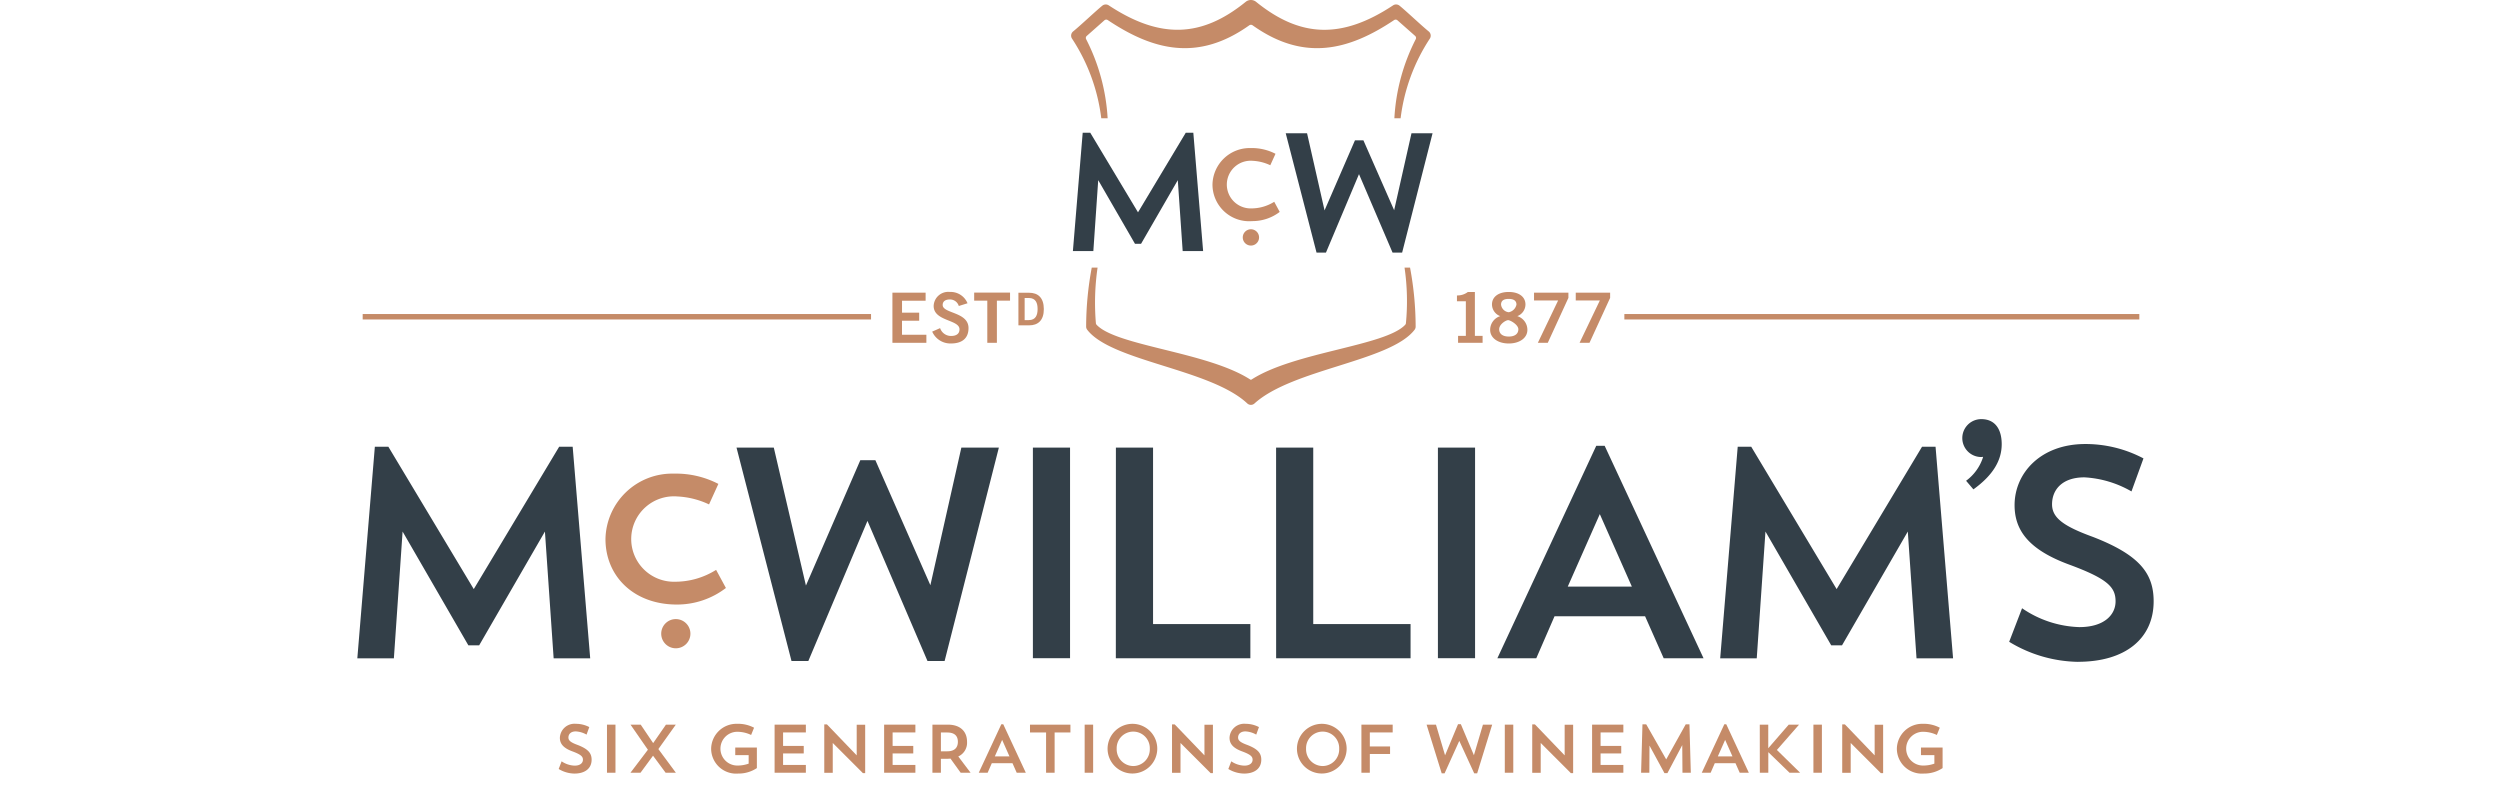<svg xmlns="http://www.w3.org/2000/svg" width="212" height="67" viewBox="0 0 212 67"><rect x="0" y="0" width="212" height="67" fill="#808080" stroke="none"/><defs><clipPath id="clip-Logo10"><path d="M0 0h212v67H0z"/></clipPath></defs><g id="Logo10" clip-path="url(#clip-Logo10)"><path fill="#fff" d="M0 0h212v67H0z"/><g id="Group_1485" data-name="Group 1485" transform="translate(-126.277 -79.542)"><path id="Path_3386" fill="#333f48" d="M213.866 205.8h3.151v17.86h-3.151Zm7.039 0h3.151v14.968h8.252v2.9H220.9Zm13.584 0h3.151v14.968h8.253v2.9h-11.4Zm13.723 0h3.151v17.86h-3.151Zm8.342 17.865h-3.3l8.386-18.017h.712l8.386 18.017h-3.38l-1.576-3.558H258.1Zm2.668-6.074h5.438l-2.719-6.15Zm35.215-11.012a.417.417 0 0 1-.15.022 1.607 1.607 0 0 1 0-3.214c1.221 0 1.735.921 1.735 2.121 0 1.35-.707 2.614-2.4 3.835l-.621-.728a3.982 3.982 0 0 0 1.435-1.992Zm8.063 17.391a11.568 11.568 0 0 1-5.845-1.7l1.093-2.846a9.054 9.054 0 0 0 4.854 1.6c2.109 0 3.075-1.042 3.075-2.185 0-1.194-.661-1.906-3.888-3.1-3.481-1.271-4.676-2.923-4.676-5.057 0-2.694 2.185-5.184 6-5.184a10.51 10.51 0 0 1 4.93 1.22l-1.017 2.8a8.947 8.947 0 0 0-3.99-1.194c-1.88 0-2.745 1.042-2.745 2.287 0 1.144.966 1.855 3.482 2.77 3.99 1.55 5.133 3.126 5.133 5.464-.006 3.163-2.416 5.12-6.406 5.12Zm-135.59-1.4h-.915l-5.578-9.65-.739 10.749h-3.1l1.486-17.942h1.145l7.243 12.074 7.243-12.074h1.144l1.486 17.942h-3.1l-.739-10.749Zm115.57 0h-.915l-5.577-9.65-.739 10.749h-3.1l1.486-17.942h1.145l7.243 12.074 7.243-12.074h1.145l1.486 17.942h-3.1l-.739-10.749Zm-76.1 1.327h-1.453l-5.089-11.88-5.014 11.88h-1.428l-4.663-18.097h3.162l2.725 11.7 4.612-10.629h1.278l4.663 10.6L207.8 205.8h3.181Z" data-name="Path 3386" transform="translate(0 -88.303)"/><path id="Path_3387" fill="#c58b68" d="M201.268 172.806h-43.109v-.461h43.109Zm107.551-.461H265.15v.461h43.669Z" data-name="Path 3387" transform="translate(-1.127 -66.173)"/><g id="Group_1416" fill="#c58b68" data-name="Group 1416" transform="translate(201.954 104.301)"><path id="Path_3388" d="M314.707 170.28v-4.252h2.815v.683h-2v1.013h1.455v.683h-1.457v1.19h2.067v.683Z" data-name="Path 3388" transform="translate(-314.707 -165.969)"/><path id="Path_3389" d="M328.719 167.012a.781.781 0 0 0-.76-.554c-.353 0-.607.141-.607.471 0 .73 2.191.577 2.191 1.955 0 .871-.548 1.307-1.49 1.307a1.687 1.687 0 0 1-1.59-1.007l.671-.295a.974.974 0 0 0 .925.665c.406 0 .719-.153.719-.565 0-.836-2.191-.671-2.191-1.979a1.238 1.238 0 0 1 1.372-1.189 1.548 1.548 0 0 1 1.5.96Z" data-name="Path 3389" transform="translate(-323.09 -165.823)"/><path id="Path_3390" d="M341.916 166.007v.683H340.8v3.575h-.813v-3.575h-1.113v-.683Z" data-name="Path 3390" transform="translate(-331.941 -165.954)"/><path id="Path_3391" d="M351.942 166.055h.915c.731 0 1.236.406 1.24 1.381s-.509 1.382-1.24 1.382h-.915Zm.528 2.319h.352c.6 0 .746-.444.746-.938s-.141-.937-.746-.937h-.352Z" data-name="Path 3391" transform="translate(-341.257 -165.988)"/></g><g id="Group_1417" fill="#c58b68" data-name="Group 1417" transform="translate(249.827 104.301)"><path id="Path_3392" d="M481.633 170.134v-.589h.66v-2.933h-.754v-.495a1.443 1.443 0 0 0 .925-.294h.595v3.722h.654v.589Z" data-name="Path 3392" transform="translate(-481.539 -165.823)"/><path id="Path_3393" d="M493.651 167.872a1.217 1.217 0 0 1 .854 1.166c0 .695-.677 1.154-1.578 1.154s-1.578-.459-1.578-1.154a1.217 1.217 0 0 1 .854-1.166 1.066 1.066 0 0 1-.7-.989c0-.648.554-1.06 1.42-1.06s1.419.412 1.419 1.06a1.066 1.066 0 0 1-.691.989Zm.088 1.113c0-.383-.678-.772-.866-.772s-.76.342-.76.772c0 .371.276.618.813.618s.813-.246.813-.617Zm-1.467-2.091a.733.733 0 0 0 .654.648.829.829 0 0 0 .653-.648c0-.283-.176-.483-.659-.483s-.648.201-.648.484Z" data-name="Path 3393" transform="translate(-488.533 -165.823)"/><path id="Path_3394" d="M504.315 166.028h2.915v.442l-1.749 3.81h-.842l1.72-3.592h-2.044Z" data-name="Path 3394" transform="translate(-497.779 -165.969)"/><path id="Path_3395" d="M516.646 166.028h2.915v.442l-1.749 3.81h-.842l1.72-3.592h-2.044Z" data-name="Path 3395" transform="translate(-506.572 -165.969)"/></g><g id="Group_1418" fill="#c58b68" data-name="Group 1418" transform="translate(173.653 140.923)"><path id="Path_3396" d="M217.415 297.666a2.639 2.639 0 0 1-1.334-.389l.249-.65a2.069 2.069 0 0 0 1.108.366c.482 0 .7-.238.7-.5s-.151-.435-.888-.708c-.795-.29-1.068-.667-1.068-1.155a1.241 1.241 0 0 1 1.369-1.183 2.4 2.4 0 0 1 1.125.278l-.232.638a2.045 2.045 0 0 0-.911-.273c-.429 0-.626.238-.626.522 0 .261.22.424.795.632.911.354 1.172.714 1.172 1.247.003.728-.548 1.175-1.459 1.175Z" data-name="Path 3396" transform="translate(-216.081 -293.448)"/><path id="Path_3397" d="M230.354 293.69h.72v4.078h-.72Z" data-name="Path 3397" transform="translate(-226.258 -293.621)"/><path id="Path_3398" d="m238.159 293.69 1.056 1.566 1.085-1.566h.835l-1.479 2.071 1.485 2.007h-.87l-1.067-1.445-1.062 1.445h-.853l1.479-1.949-1.474-2.129Z" data-name="Path 3398" transform="translate(-231.203 -293.621)"/><path id="Path_3399" d="M265.021 295.455v1.745a2.779 2.779 0 0 1-1.578.464 2.12 2.12 0 0 1-2.3-2.112 2.149 2.149 0 0 1 2.2-2.106 2.9 2.9 0 0 1 1.439.331l-.249.615a2.724 2.724 0 0 0-1.067-.267 1.432 1.432 0 1 0-.07 2.86 2.752 2.752 0 0 0 .928-.162v-.723h-1.137v-.644Z" data-name="Path 3399" transform="translate(-248.214 -293.448)"/><path id="Path_3400" d="M279.888 293.69h2.651v.661h-1.932v1.143h1.752v.638h-1.752v.975h1.932v.661h-2.651Z" data-name="Path 3400" transform="translate(-261.578 -293.621)"/><path id="Path_3401" d="M294.566 293.609h.226l2.524 2.628v-2.6h.719v4.108h-.191l-2.559-2.559v2.53h-.719Z" data-name="Path 3401" transform="translate(-272.044 -293.563)"/><path id="Path_3402" d="M312.257 293.69h2.651v.661h-1.932v1.143h1.752v.638h-1.752v.975h1.932v.661h-2.651Z" data-name="Path 3402" transform="translate(-284.659 -293.621)"/><path id="Path_3403" d="M326.531 293.69h1.305c1.085 0 1.63.6 1.63 1.451a1.274 1.274 0 0 1-.743 1.247l1.044 1.381h-.841l-.864-1.2a3.626 3.626 0 0 1-.366.018h-.447v1.183h-.719Zm.719.661v1.6h.534c.673 0 .905-.36.905-.806s-.226-.789-.905-.789Z" data-name="Path 3403" transform="translate(-294.837 -293.621)"/><path id="Path_3404" d="M340.972 297.682h-.754l1.915-4.113h.162l1.915 4.113h-.772l-.36-.812h-1.752Zm.609-1.387h1.242l-.621-1.4Z" data-name="Path 3404" transform="translate(-304.596 -293.534)"/><path id="Path_3405" d="M355.362 293.69h3.429v.661h-1.34v3.417h-.725v-3.417h-1.363Z" data-name="Path 3405" transform="translate(-315.395 -293.621)"/><path id="Path_3406" d="M371.516 293.69h.719v4.078h-.719Z" data-name="Path 3406" transform="translate(-326.913 -293.621)"/><path id="Path_3407" d="M380.464 293.448a2.107 2.107 0 1 1-2.175 2.106 2.118 2.118 0 0 1 2.175-2.106Zm.006 3.579a1.412 1.412 0 0 0 1.4-1.462 1.405 1.405 0 1 0-2.808 0 1.419 1.419 0 0 0 1.408 1.462Z" data-name="Path 3407" transform="translate(-331.743 -293.448)"/><path id="Path_3408" d="M397.333 293.609h.226l2.524 2.628v-2.6h.719v4.108h-.191l-2.558-2.559v2.53h-.72Z" data-name="Path 3408" transform="translate(-345.322 -293.563)"/><path id="Path_3409" d="M415.308 297.666a2.64 2.64 0 0 1-1.335-.389l.25-.65a2.068 2.068 0 0 0 1.108.366c.481 0 .7-.238.7-.5s-.151-.435-.888-.708c-.795-.29-1.067-.667-1.067-1.155a1.241 1.241 0 0 1 1.369-1.183 2.4 2.4 0 0 1 1.126.278l-.232.638a2.043 2.043 0 0 0-.911-.273c-.429 0-.627.238-.627.522 0 .261.221.424.795.632.911.354 1.172.714 1.172 1.247.002.728-.55 1.175-1.46 1.175Z" data-name="Path 3409" transform="translate(-357.187 -293.448)"/><path id="Path_3410" d="M436.428 293.448a2.107 2.107 0 1 1-2.176 2.106 2.118 2.118 0 0 1 2.176-2.106Zm.006 3.579a1.412 1.412 0 0 0 1.4-1.462 1.405 1.405 0 1 0-2.808 0 1.418 1.418 0 0 0 1.407 1.462Z" data-name="Path 3410" transform="translate(-371.647 -293.448)"/><path id="Path_3411" d="M453.3 293.69h2.651v.661h-1.938v1.189h1.717v.638h-1.717v1.59h-.713Z" data-name="Path 3411" transform="translate(-385.228 -293.621)"/><path id="Path_3412" d="M476.853 297.72h-.25l-1.265-2.756-1.247 2.756h-.244l-1.282-4.131h.795l.772 2.6 1.1-2.64h.238l1.108 2.634.766-2.594h.783Z" data-name="Path 3412" transform="translate(-398.966 -293.52)"/><path id="Path_3413" d="M495.675 293.69h.719v4.078h-.719Z" data-name="Path 3413" transform="translate(-415.444 -293.621)"/><path id="Path_3414" d="M503.781 293.609h.226l2.524 2.628v-2.6h.719v4.108h-.191l-2.559-2.559v2.53h-.719Z" data-name="Path 3414" transform="translate(-421.224 -293.563)"/><path id="Path_3415" d="M521.473 293.69h2.651v.661h-1.932v1.143h1.752v.638h-1.752v.975h1.932v.661h-2.651Z" data-name="Path 3415" transform="translate(-433.839 -293.621)"/><path id="Path_3416" d="M540.166 297.725h-.708l-.018-2.344-1.259 2.379h-.249l-1.27-2.338-.012 2.3h-.7l.116-4.1h.319l1.694 2.971 1.653-2.971h.319Z" data-name="Path 3416" transform="translate(-444.161 -293.577)"/><path id="Path_3417" d="M554.635 297.682h-.754l1.915-4.113h.162l1.915 4.113h-.773l-.36-.812h-1.752Zm.609-1.387h1.241l-.621-1.4Z" data-name="Path 3417" transform="translate(-456.948 -293.534)"/><path id="Path_3418" d="M571.026 293.69h.719v2l1.735-2h.876l-1.88 2.147 1.973 1.932h-.9l-1.8-1.746v1.746h-.719Z" data-name="Path 3418" transform="translate(-469.173 -293.621)"/><path id="Path_3419" d="M586.877 293.69h.719v4.078h-.719Z" data-name="Path 3419" transform="translate(-480.475 -293.621)"/><path id="Path_3420" d="M595.389 293.609h.226l2.524 2.628v-2.6h.719v4.108h-.191l-2.559-2.559v2.53h-.719Z" data-name="Path 3420" transform="translate(-486.545 -293.563)"/><path id="Path_3421" d="M615.419 295.455v1.745a2.779 2.779 0 0 1-1.578.464 2.12 2.12 0 0 1-2.3-2.112 2.149 2.149 0 0 1 2.2-2.106 2.9 2.9 0 0 1 1.439.331l-.249.615a2.723 2.723 0 0 0-1.067-.267 1.432 1.432 0 1 0-.07 2.86 2.755 2.755 0 0 0 .928-.162v-.723h-1.137v-.644Z" data-name="Path 3421" transform="translate(-498.063 -293.448)"/></g><path id="Path_3422" fill="#c58b68" d="M234.635 233.083a1.238 1.238 0 1 1 1.238 1.238 1.238 1.238 0 0 1-1.238-1.238Zm5.486-3.876-.831-1.537a6.528 6.528 0 0 1-3.476 1.007 3.622 3.622 0 1 1 .176-7.232 7.078 7.078 0 0 1 2.7.675l.792-1.739a7.83 7.83 0 0 0-3.787-.871 5.657 5.657 0 0 0-5.787 5.543c0 3.176 2.413 5.558 6.047 5.558a6.805 6.805 0 0 0 4.166-1.404Z" data-name="Path 3422" transform="translate(-52.287 -99.804)"/><g id="Group_1419" data-name="Group 1419" transform="translate(217.11 79.542)"><path id="Path_3423" fill="#c58b68" d="M399.055 163.33a.239.239 0 0 1-.056.13c-1.67 1.8-9.41 2.309-13.03 4.645a.107.107 0 0 1-.118 0c-3.62-2.337-11.363-2.843-13.031-4.646a.23.23 0 0 1-.055-.128 20.642 20.642 0 0 1 .143-4.718h-.494a27.38 27.38 0 0 0-.476 5.02.446.446 0 0 0 .09.252c2.053 2.683 10.454 3.32 13.579 6.254a.449.449 0 0 0 .605 0c3.223-2.929 11.526-3.571 13.579-6.254a.446.446 0 0 0 .089-.252 27.408 27.408 0 0 0-.476-5.02h-.467a19.6 19.6 0 0 1 .118 4.717Z" data-name="Path 3423" transform="translate(-370.666 -135.923)"/><path id="Path_3424" fill="#c58b68" d="M368.8 82.871a.23.23 0 0 1 .057-.29l1.5-1.325a.231.231 0 0 1 .275-.011c3.878 2.594 7.669 3.525 12 .444a.243.243 0 0 1 .282 0c4.332 3.081 8.123 2.15 12-.444a.232.232 0 0 1 .275.011l1.5 1.325a.231.231 0 0 1 .057.29 16.694 16.694 0 0 0-1.81 6.7h.529a15.755 15.755 0 0 1 2.478-6.753.461.461 0 0 0-.1-.614c-.628-.51-1.9-1.719-2.472-2.182a.464.464 0 0 0-.551-.022c-4.4 2.907-7.9 2.7-11.608-.3a.7.7 0 0 0-.885 0c-3.7 3-7.207 3.2-11.606.3a.466.466 0 0 0-.552.024c-.572.465-1.846 1.674-2.473 2.183a.459.459 0 0 0-.095.611 15.759 15.759 0 0 1 2.48 6.755h.54a16.788 16.788 0 0 0-1.821-6.702Z" data-name="Path 3424" transform="translate(-367.526 -79.542)"/><path id="Path_3425" fill="#c58b68" d="M412.549 131.568a.691.691 0 1 0-.691-.691.691.691 0 0 0 .691.691Zm2.441-2.855-.464-.858a3.645 3.645 0 0 1-1.94.562 2.022 2.022 0 1 1 .1-4.037 3.947 3.947 0 0 1 1.506.377l.442-.971a4.372 4.372 0 0 0-2.114-.486 3.158 3.158 0 0 0-3.231 3.094 3.114 3.114 0 0 0 3.375 3.1 3.8 3.8 0 0 0 2.326-.78Z" data-name="Path 3425" transform="translate(-397.304 -110.744)"/><path id="Path_3426" fill="#333f48" d="M373.822 128.2h-.512l-3.119-5.4-.413 6.011h-1.734l.831-10.034h.64l4.05 6.752 4.051-6.752h.64l.831 10.034h-1.734l-.413-6.011Zm22.141.742h-.813l-2.846-6.652-2.8 6.652h-.8l-2.613-10.119h1.809l1.484 6.542 2.579-5.944h.715l2.607 5.93 1.471-6.528h1.787Z" data-name="Path 3426" transform="translate(-367.895 -107.523)"/></g></g></g></svg>